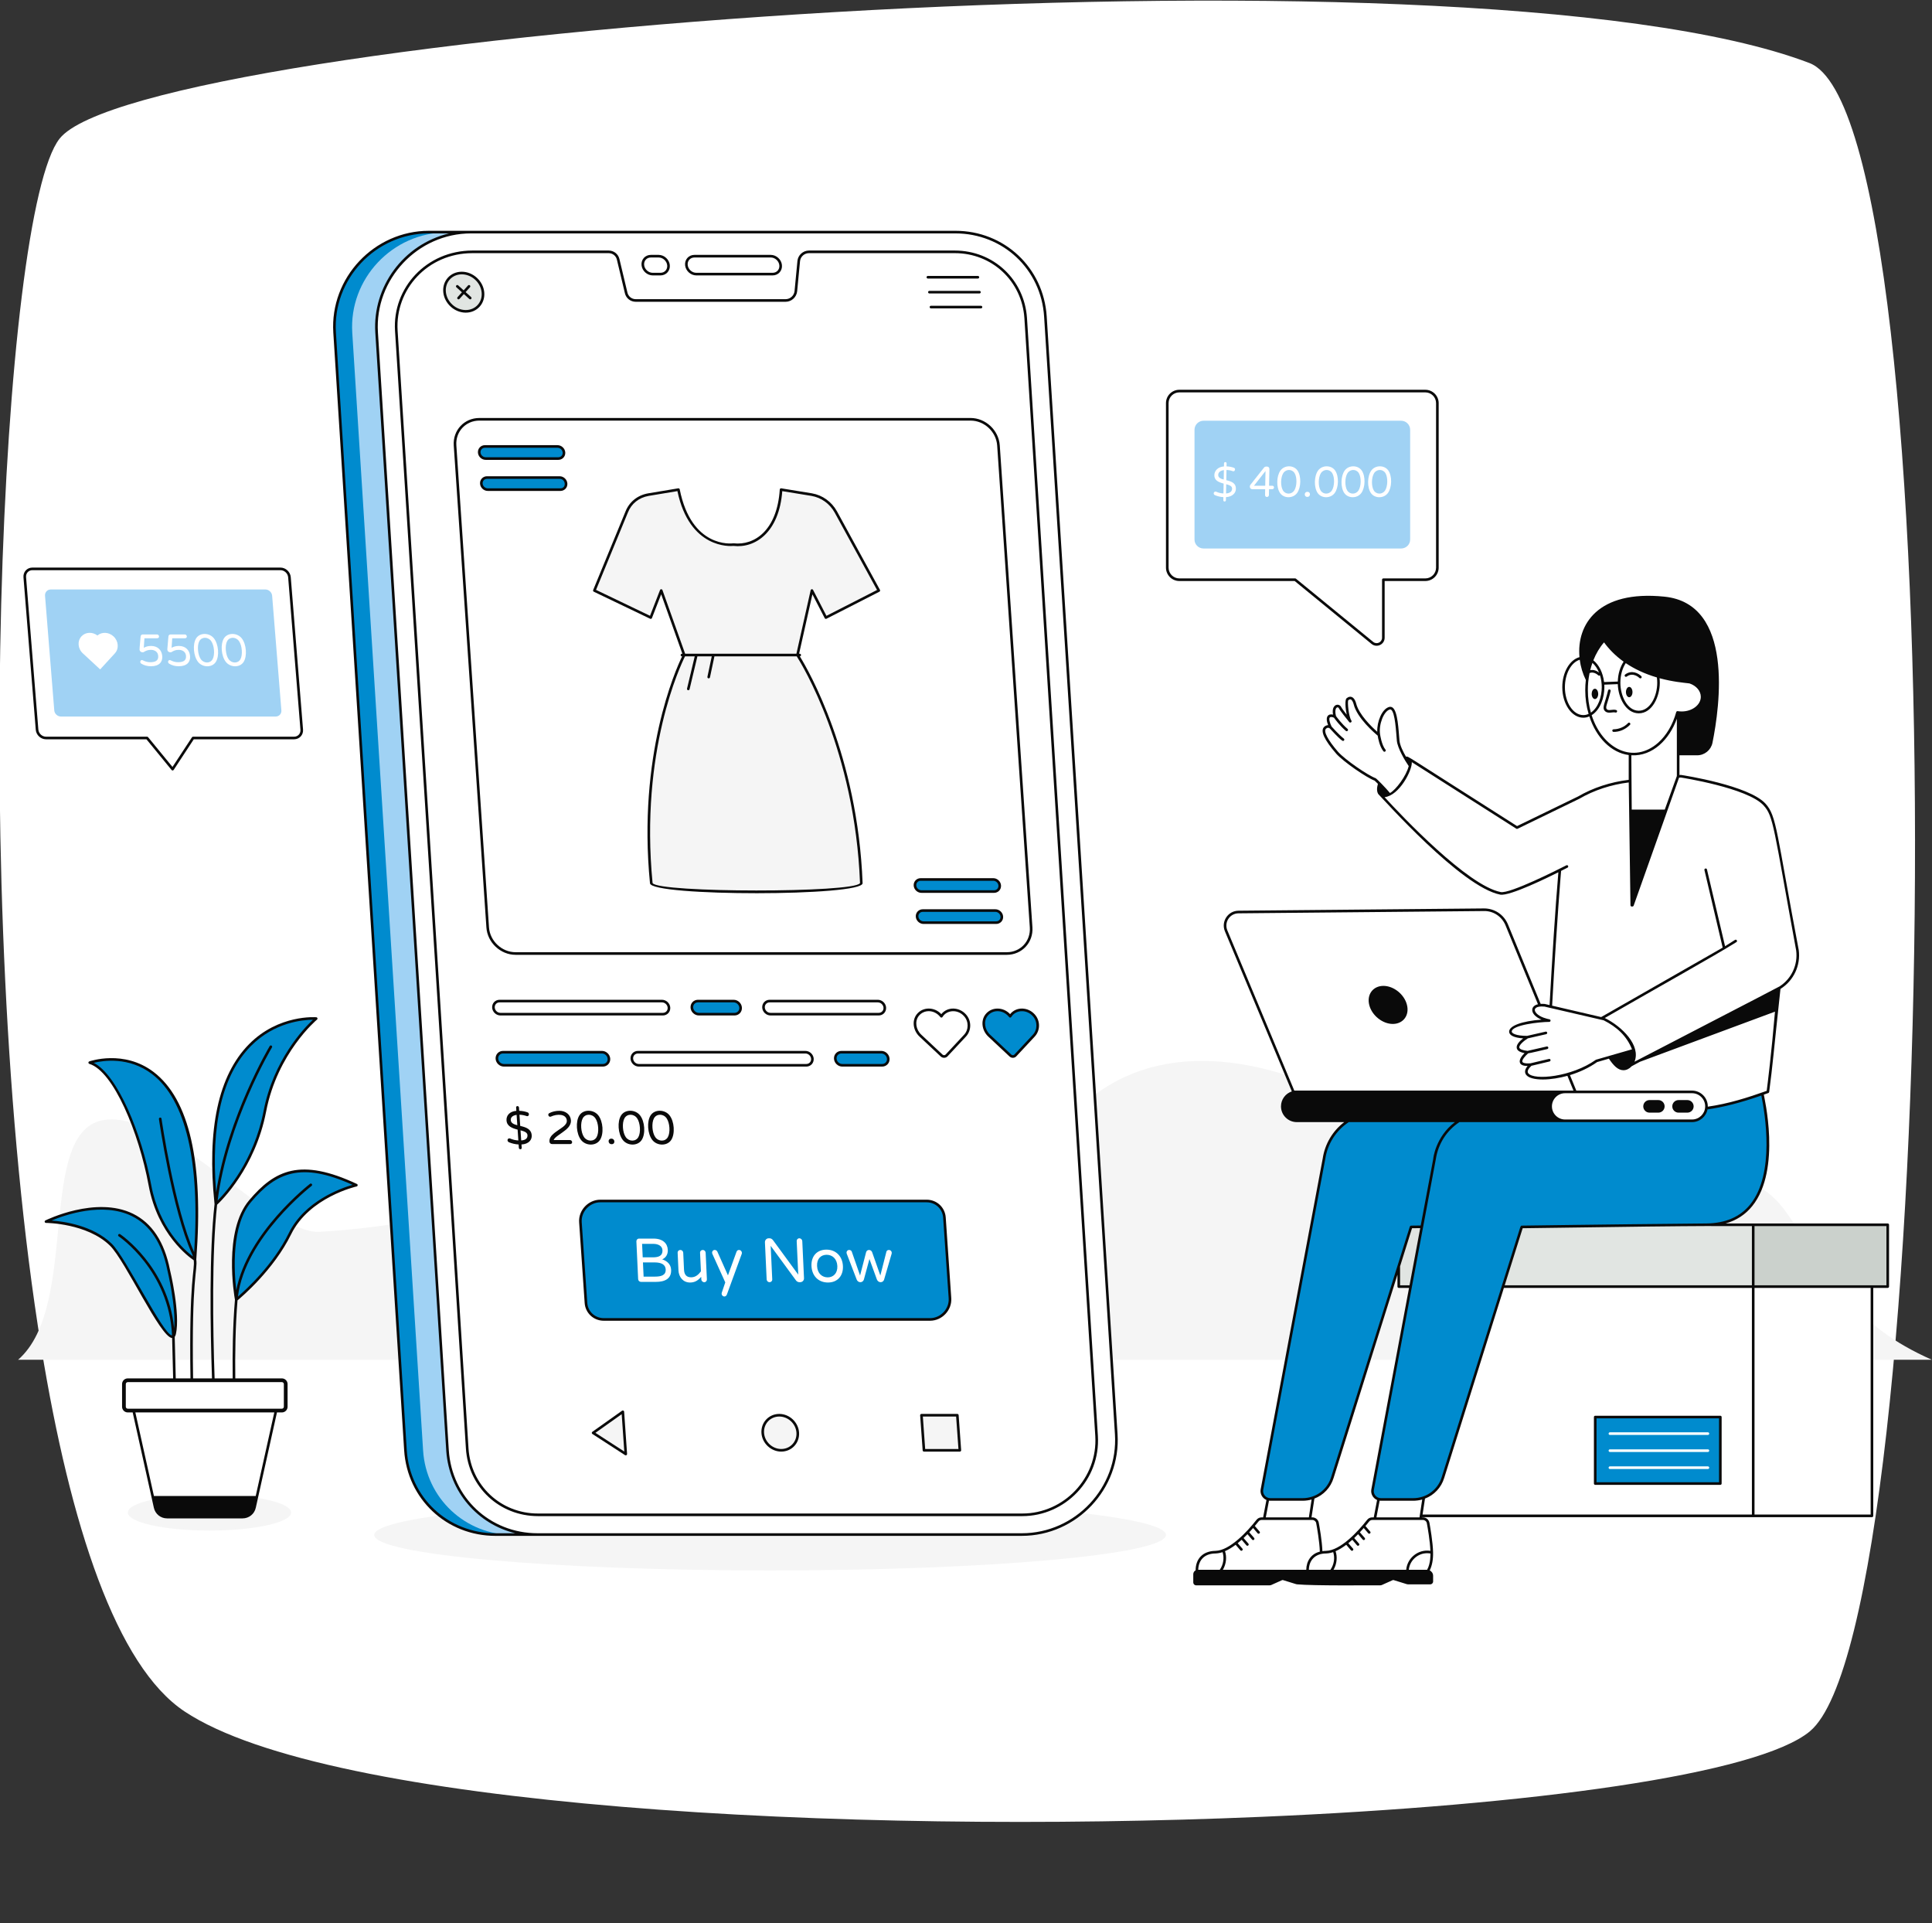 <svg width="427" height="425" viewBox="0 0 427 425" fill="none" xmlns="http://www.w3.org/2000/svg">
<rect x="0" y="0" width="427" height="425" fill="#333333" stroke="none"/>
<g clip-path="url(#clip0_3443_12965)">
<path d="M400.041 382.57C388.531 392.16 338.441 398.94 278.761 401.49C187.021 405.42 72.601 399.37 40.791 378.2C25.731 368.19 15.551 337.25 9.101 297.66C-6.929 199.16 0.221 47.13 13.161 30.65C31.311 7.56 323.301 -15.31 399.911 13.93C432.741 26.46 429.231 358.23 400.031 382.57H400.041Z" fill="white"/>
<path d="M373.314 247.44L375.204 241.883L377.358 247.44C377.358 247.44 381.657 248.14 381.712 248.531C381.757 248.913 377.595 250.095 377.595 250.095C377.595 250.095 375.85 255.488 375.204 254.27C374.568 253.051 373.95 250.35 373.95 250.35C373.95 250.35 368.533 249.268 368.533 248.731C368.533 248.158 373.314 247.449 373.314 247.449V247.44Z" fill="white"/>
<path d="M304.094 233.142L305.566 228.822L307.238 233.142C307.238 233.142 310.574 233.688 310.619 233.988C310.656 234.279 307.429 235.198 307.429 235.198C307.429 235.198 306.075 239.381 305.575 238.435C305.075 237.49 304.594 235.389 304.594 235.389C304.594 235.389 300.395 234.543 300.395 234.134C300.395 233.688 304.103 233.142 304.103 233.142H304.094Z" fill="white"/>
<path d="M64.335 334.236C64.335 336.441 56.256 338.226 46.293 338.226C36.331 338.226 28.26 336.441 28.26 334.236C28.26 332.038 36.331 330.254 46.293 330.254C56.256 330.254 64.335 332.038 64.335 334.236Z" fill="#F5F5F5"/>
<path d="M4 300.483H426.96C409.777 292.825 405.944 283.809 394.916 268.07C377.246 242.831 349.737 293.679 315.883 256.067C305.987 245.069 261.551 218.578 235.827 247.589C227.447 257.045 210.688 251.892 192.622 256.63C181.297 259.6 169.439 259.269 158.136 256.208C128.614 248.212 122.66 269.094 70.653 272.21C59.962 272.85 37.626 245.745 23.331 247.449C7.697 249.313 17.909 288.39 4 300.483Z" fill="#F5F5F5"/>
<path d="M170.2 347.043C218.519 347.043 257.689 343.531 257.689 339.199C257.689 334.867 218.519 331.355 170.2 331.355C121.881 331.355 82.711 334.867 82.711 339.199C82.711 343.531 121.881 347.043 170.2 347.043Z" fill="#F5F5F5"/>
<path d="M73.947 73.551L89.612 320.538C90.281 331.1 98.928 339.198 109.521 339.198H118.804C108.211 339.198 99.564 331.1 98.895 320.538L83.241 73.551C82.479 61.628 92.126 51.367 104.101 51.367H94.808C82.832 51.367 73.196 61.628 73.947 73.551Z" fill="#008BCE"/>
<path d="M77.857 73.551L93.511 320.538C94.18 331.1 102.827 339.198 113.42 339.198H118.805C108.212 339.198 99.564 331.1 98.895 320.538L83.242 73.551C82.48 61.628 92.126 51.367 104.102 51.367H98.717C86.742 51.367 77.095 61.628 77.857 73.551Z" fill="#A0D2F4"/>
<path d="M225.838 339.192H118.81C108.212 339.192 99.574 331.098 98.901 320.547L83.233 73.561C82.477 61.627 92.13 51.371 104.1 51.371H211.139C221.726 51.371 230.375 59.477 231.049 70.028L246.705 317.014C247.461 328.948 237.819 339.192 225.838 339.192Z" fill="white"/>
<path d="M237.905 329.617C234.739 332.992 230.509 334.83 225.951 334.83H118.909C110.521 334.83 103.798 328.534 103.262 320.165C95.617 199.616 96.042 206.323 87.596 73.176C87.002 63.835 94.426 55.736 104.417 55.736H134.53C135.531 55.736 136.395 56.41 136.622 57.383L138.396 64.825C138.633 65.807 139.497 66.481 140.498 66.481H173.64C174.795 66.481 175.778 65.589 175.896 64.434L176.533 57.774C176.642 56.628 177.634 55.736 178.789 55.736H211.04C219.428 55.736 226.151 62.05 226.697 70.41C226.997 75.144 241.591 305.223 242.363 317.39C242.645 321.93 241.071 326.269 237.905 329.617Z" fill="white"/>
<path d="M106.736 64.652C106.979 66.987 105.28 68.884 102.94 68.884C100.601 68.884 98.507 66.987 98.263 64.652C98.02 62.313 99.719 60.416 102.059 60.416C104.398 60.416 106.493 62.313 106.736 64.652Z" fill="#E1E5E2"/>
<path d="M172.53 58.674C172.643 59.768 171.849 60.654 170.755 60.654H153.889C152.795 60.654 151.816 59.768 151.702 58.674C151.588 57.58 152.383 56.693 153.477 56.693H170.343C171.437 56.693 172.416 57.58 172.53 58.674Z" fill="white"/>
<path d="M147.748 58.674C147.862 59.768 147.067 60.654 145.974 60.654H144.264C143.17 60.654 142.191 59.768 142.077 58.674C141.963 57.58 142.758 56.693 143.852 56.693H145.561C146.655 56.693 147.634 57.58 147.748 58.674Z" fill="white"/>
<path d="M204.21 320.573L203.654 312.822H211.588L212.144 320.573H204.21Z" fill="#F5F5F5"/>
<path d="M131.084 316.724L137.656 312.061L138.307 321.404L131.084 316.724Z" fill="#F5F5F5"/>
<path d="M172.661 320.573C170.562 320.573 168.731 318.866 168.581 316.767C168.424 314.583 170.079 312.822 172.234 312.822C174.334 312.822 176.165 314.534 176.315 316.639C176.47 318.805 174.824 320.573 172.661 320.573Z" fill="#F5F5F5"/>
<path d="M208.736 269.143L209.959 286.962C210.13 289.455 208.063 291.656 205.552 291.656H133.448C131.341 291.656 129.652 290.086 129.508 287.995L128.285 270.176C128.114 267.683 130.181 265.482 132.693 265.482H204.796C206.903 265.483 208.593 267.052 208.736 269.143Z" fill="#008BCE"/>
<path d="M141.038 282.66L140.651 274.339C140.635 273.998 140.878 273.709 141.232 273.709H144.436C146.548 273.709 147.528 274.818 147.593 276.19C147.64 277.211 147.157 277.938 146.36 278.3C147.468 278.65 148.273 279.424 148.327 280.59C148.42 282.585 146.944 283.276 144.963 283.276H141.678C141.332 283.276 141.055 283.009 141.038 282.66ZM144.303 277.849C145.55 277.849 146.474 277.523 146.416 276.286C146.369 275.285 145.398 274.874 144.396 274.874H141.911L142.05 277.849H144.303ZM144.787 282.111C146.077 282.111 147.189 281.825 147.129 280.535C147.081 279.493 146.256 278.972 144.654 278.972H142.102L142.248 282.111H144.787Z" fill="white"/>
<path d="M149.949 280.729L149.768 276.836C149.752 276.478 150.027 276.219 150.364 276.219C150.711 276.219 150.988 276.488 151.004 276.836L151.179 280.591C151.231 281.707 151.754 282.264 152.75 282.264C153.695 282.264 154.357 281.701 154.915 280.948L154.724 276.835C154.707 276.475 154.985 276.219 155.319 276.219C155.666 276.219 155.943 276.488 155.959 276.835L156.233 282.716C156.249 283.061 156.001 283.347 155.651 283.347C155.308 283.347 155.014 283.069 154.998 282.716L154.971 282.154C154.128 283.147 153.347 283.415 152.505 283.415C150.958 283.415 150.018 282.19 149.949 280.729Z" fill="white"/>
<path d="M159.678 286.321C159.497 286.14 159.448 285.898 159.519 285.677L160.295 283.388L157.451 277.11C157.33 276.84 157.377 276.583 157.54 276.404C157.839 276.075 158.373 276.21 158.553 276.603L160.888 281.839L162.777 276.631C162.881 276.357 163.065 276.219 163.328 276.219C163.77 276.219 164.07 276.671 163.938 277.083L160.65 286.075C160.442 286.595 159.945 286.59 159.678 286.321Z" fill="white"/>
<path d="M169.442 282.728L169.062 274.545C169.038 274.056 169.403 273.641 169.901 273.641H170.078C170.368 273.641 170.623 273.777 170.844 274.052L176.425 281.673L176.081 274.271C176.065 273.925 176.312 273.641 176.662 273.641C177.008 273.641 177.299 273.921 177.316 274.271L177.697 282.454C177.72 282.96 177.325 283.345 176.842 283.345H176.679C176.382 283.345 176.11 283.187 175.943 282.975L170.332 275.313L170.677 282.728C170.694 283.086 170.419 283.345 170.082 283.345C169.735 283.345 169.458 283.076 169.442 282.728Z" fill="white"/>
<path d="M179.349 279.781C179.251 277.674 180.477 276.148 182.656 276.148C184.785 276.148 186.201 277.654 186.3 279.781C186.399 281.908 185.126 283.413 182.994 283.413C180.841 283.413 179.448 281.916 179.349 279.781ZM185.064 279.767C184.989 278.173 183.951 277.286 182.708 277.286C181.441 277.286 180.508 278.152 180.584 279.767C180.66 281.415 181.701 282.276 182.941 282.276C184.129 282.276 185.14 281.416 185.064 279.767Z" fill="white"/>
<path d="M189.343 282.771L187.15 277.069C187.06 276.831 187.08 276.583 187.255 276.397C187.559 276.076 188.114 276.217 188.255 276.589L190.089 281.867L191.423 276.713C191.499 276.425 191.752 276.219 192.066 276.219C192.378 276.219 192.65 276.423 192.754 276.713L194.568 281.867L195.911 276.589C195.975 276.362 196.207 276.219 196.451 276.219C196.85 276.219 197.195 276.593 197.06 277.069L195.398 282.771C195.308 283.09 195.011 283.347 194.637 283.347C194.263 283.347 193.946 283.093 193.809 282.757L192.159 278.221L190.931 282.757C190.824 283.093 190.532 283.347 190.157 283.347C189.782 283.347 189.463 283.089 189.343 282.771Z" fill="white"/>
<path d="M220.677 98.513L227.892 205.02C228.108 208.211 225.699 210.794 222.508 210.794H113.952C110.762 210.794 108.003 208.211 107.787 205.02L100.572 98.513C100.356 95.322 102.764 92.738 105.955 92.738H214.511C217.702 92.738 220.461 95.322 220.677 98.513Z" fill="white"/>
<path d="M176.252 144.839C176.252 144.839 189.17 164.194 190.36 195.251C190.534 197.805 144.118 197.805 143.944 195.251C140.921 164.194 151.224 144.839 151.224 144.839L146.142 130.583L143.823 136.56L131.365 130.583L138.515 113.218C139.331 111.159 141.104 109.769 143.319 109.387L149.947 108.283C152.632 121.731 162.109 120.437 162.109 120.437C162.109 120.437 171.761 121.731 172.63 108.283L179.397 109.387C181.621 109.769 183.584 111.159 184.731 113.218L194.235 130.583L182.533 136.56L179.449 130.583L176.252 144.839Z" fill="#F5F5F5"/>
<path d="M147.85 222.749C147.877 223.15 147.739 223.512 147.496 223.773C147.253 224.033 146.902 224.196 146.501 224.196H110.605C109.805 224.196 109.114 223.549 109.06 222.749C109.006 221.956 109.603 221.305 110.409 221.305H146.305C147.105 221.305 147.796 221.952 147.85 222.749Z" fill="white"/>
<path d="M163.686 222.749C163.74 223.547 163.141 224.196 162.337 224.196H154.457C153.657 224.196 152.966 223.549 152.912 222.749C152.858 221.956 153.455 221.305 154.261 221.305H162.141C162.941 221.305 163.632 221.952 163.686 222.749Z" fill="#008BCE"/>
<path d="M195.554 222.749C195.608 223.547 195.01 224.196 194.205 224.196H170.295C169.494 224.196 168.804 223.549 168.749 222.749C168.696 221.956 169.293 221.305 170.099 221.305H194.009C194.809 221.305 195.5 221.952 195.554 222.749Z" fill="white"/>
<path d="M134.58 234.044C134.634 234.842 134.035 235.491 133.231 235.491H111.369C110.569 235.491 109.878 234.844 109.824 234.044C109.77 233.251 110.367 232.6 111.173 232.6H133.035C133.835 232.6 134.526 233.247 134.58 234.044Z" fill="#008BCE"/>
<path d="M179.552 234.044C179.606 234.842 179.007 235.491 178.202 235.491H141.189C140.389 235.491 139.698 234.844 139.644 234.044C139.59 233.251 140.187 232.6 140.993 232.6H178.007C178.807 232.6 179.498 233.247 179.552 234.044Z" fill="white"/>
<path d="M196.32 234.044C196.374 234.842 195.775 235.491 194.971 235.491H186.16C185.36 235.491 184.669 234.844 184.615 234.044C184.561 233.251 185.158 232.6 185.964 232.6H194.775C195.575 232.6 196.266 233.247 196.32 234.044Z" fill="#008BCE"/>
<path d="M213.278 228.95L209.2 233.323C208.911 233.625 208.424 233.625 208.102 233.323L203.432 228.95C202.137 227.736 201.808 225.762 202.808 224.443C203.963 222.929 206.206 222.849 207.653 224.204C207.804 224.345 207.939 224.505 208.065 224.664C208.16 224.505 208.282 224.345 208.414 224.204C209.677 222.849 211.931 222.929 213.282 224.443C214.469 225.762 214.408 227.736 213.278 228.95Z" fill="white"/>
<path d="M228.481 228.95L224.403 233.323C224.114 233.625 223.627 233.625 223.305 233.323L218.635 228.95C217.34 227.736 217.011 225.762 218.011 224.443C219.166 222.929 221.409 222.849 222.856 224.204C223.007 224.345 223.142 224.505 223.268 224.664C223.363 224.505 223.485 224.345 223.617 224.204C224.88 222.849 227.134 222.929 228.485 224.443C229.673 225.762 229.612 227.736 228.481 228.95Z" fill="#008BCE"/>
<path d="M124.643 100.08C124.694 100.837 124.113 101.414 123.399 101.414H107.34C106.604 101.414 105.965 100.821 105.915 100.08C105.866 99.352 106.43 98.746 107.159 98.746H123.218C123.954 98.746 124.593 99.34 124.643 100.08Z" fill="#008BCE"/>
<path d="M125.109 106.947C125.161 107.704 124.579 108.281 123.866 108.281H107.806C107.071 108.281 106.432 107.688 106.382 106.947C106.333 106.219 106.897 105.613 107.626 105.613H123.685C124.42 105.613 125.059 106.207 125.109 106.947Z" fill="#008BCE"/>
<path d="M220.953 195.768C221.004 196.524 220.423 197.102 219.71 197.102H203.65C202.915 197.102 202.276 196.508 202.226 195.768C202.176 195.039 202.741 194.434 203.469 194.434H219.529C220.264 194.434 220.903 195.027 220.953 195.768Z" fill="#008BCE"/>
<path d="M221.416 202.637C221.467 203.393 220.886 203.971 220.172 203.971H204.113C203.378 203.971 202.739 203.377 202.689 202.637C202.639 201.908 203.203 201.303 203.932 201.303H219.992C220.727 201.303 221.366 201.896 221.416 202.637Z" fill="#008BCE"/>
<path d="M387.484 270.738H309.146V284.399H387.484V270.738Z" fill="#E1E5E2"/>
<path d="M387.484 284.398H313.184V335.062H387.484V284.398Z" fill="white"/>
<path d="M417.219 270.738H387.484V284.399H417.219V270.738Z" fill="#CBD1CC"/>
<path d="M413.729 284.398H387.484V335.062H413.729V284.398Z" fill="white"/>
<path d="M290.043 335.682C290.603 335.682 291.082 336.075 291.185 336.625C291.506 338.351 291.959 341.206 291.993 343.149C292.023 344.61 291.811 346.088 291.134 347.272H264.542C264.542 347.272 264.219 343.149 268.63 343.084C269.201 343.073 269.79 342.937 270.385 342.707C273.47 341.507 276.65 337.754 277.926 336.125C278.147 335.843 278.48 335.682 278.839 335.682L290.043 335.682Z" fill="white"/>
<path d="M270.691 344.394C270.691 345.477 270.332 346.472 269.737 347.273H264.542C264.542 347.273 264.219 343.151 268.63 343.086C269.201 343.074 269.79 342.939 270.385 342.709C270.585 343.233 270.691 343.799 270.691 344.394Z" fill="white"/>
<path d="M279.412 335.678H289.529L290.238 331.021C288.426 331.704 287.489 331.326 280.736 331.435C280.559 331.435 280.393 331.412 280.239 331.364L279.412 335.678Z" fill="white"/>
<path d="M280.739 331.436H287.928C290.937 331.436 293.594 329.469 294.473 326.589L311.87 271.218C311.87 271.218 332.769 270.914 352.685 270.738C372.038 270.551 365.166 242.182 364.768 240.625C364.768 240.578 364.756 240.555 364.756 240.555C364.65 240.564 303.769 245.814 303.663 245.823C298.02 246.303 293.442 250.6 292.611 256.197L279.498 325.301L278.901 329.305C278.737 330.429 279.603 331.436 280.739 331.436Z" fill="#008BCE"/>
<path d="M280.739 331.436H287.928C290.937 331.436 293.594 329.469 294.473 326.589L311.87 271.218C311.87 271.218 332.769 270.914 352.685 270.738C372.038 270.551 365.166 242.182 364.768 240.625C361.923 243.243 362.607 246.48 361.372 249.465C360.19 252.275 357.251 254.265 354.195 254.276C351.678 254.3 348.798 253.199 346.854 254.815C346.128 255.424 345.707 256.302 345.133 257.039C342.768 260.072 338.272 260.341 334.502 259.592C332.383 259.17 330.088 258.526 328.156 259.51C327.407 259.885 326.798 260.47 326.096 260.927C322.185 263.491 316.624 261.442 312.503 263.655C308.44 265.833 307.386 271.125 304.436 274.672C303.136 276.229 301.462 277.47 300.361 279.168C297.856 283.055 298.921 288.499 296.334 292.339C295.585 293.452 294.554 294.365 293.887 295.536C292.037 298.767 288.22 317.702 285.235 319.915C284.805 322.52 281.99 324.588 279.498 325.301L278.901 329.305C278.737 330.429 279.603 331.436 280.739 331.436Z" fill="#008BCE"/>
<path d="M305.189 331.436H312.377C315.386 331.436 318.044 329.469 318.922 326.589L336.32 271.218C336.32 271.218 357.219 270.914 377.135 270.738C394.334 270.574 390.833 248.188 389.557 242.077C389.346 241.117 389.206 240.555 389.206 240.555L358.484 243.259L328.125 245.823C322.481 246.303 317.903 250.6 317.06 256.197L303.596 327.76L303.362 329.305C303.187 330.429 304.065 331.436 305.189 331.436Z" fill="#008BCE"/>
<path d="M305.189 331.436H312.377C315.386 331.436 318.044 329.468 318.922 326.588L336.32 271.217C336.32 271.217 357.219 270.913 377.135 270.738C394.334 270.573 390.833 248.188 389.557 242.076C389.475 242.123 389.393 242.181 389.311 242.24C387.531 243.587 386.138 245.436 385.342 247.509C384.042 250.904 384.054 255.236 381.033 257.285C376.385 260.434 369.501 254.814 364.666 257.66C363.073 258.596 362.066 260.294 360.603 261.406C358.132 263.279 354.76 263.268 351.658 263.174C348.415 263.08 345.172 262.987 341.928 262.893C338.627 262.799 334.95 262.835 332.527 265.082C330.958 266.534 330.22 268.665 329.541 270.702C325.272 283.51 324.968 285.514 322.809 287.223C321.744 288.065 320.374 288.487 319.308 289.342C317.014 291.192 311.816 308.663 312.003 311.614C312.19 314.552 312.694 317.667 311.453 320.336C309.931 323.626 306.231 325.289 303.596 327.759L303.362 329.305C303.187 330.428 304.065 331.436 305.189 331.436Z" fill="#008BCE"/>
<path d="M390.731 241.355C363.736 251.242 364.507 239.125 341.672 242.634C343.034 216.559 344.403 190.449 346.335 178.16C346.769 177.6 347.661 177.097 348.598 176.526C352.324 174.297 356.553 173.006 360.884 172.606L371.525 171.611C371.525 171.611 386.324 173.871 389.983 177.863C397.984 186.594 390.731 241.355 390.731 241.355Z" fill="white"/>
<path d="M360.26 155.879V172.661L360.644 200.127L370.901 171.616V155.879H360.26Z" fill="white"/>
<path d="M392.45 183.824L397.264 210.075C397.709 213.421 396.132 216.711 393.24 218.452C385.381 223.181 369.48 230.487 360.413 235.496C361.384 234.426 361.772 232.412 360.504 230.483C358.652 227.666 355.632 225.385 353.752 225.385C353.646 225.385 353.541 225.392 353.449 225.413L381.072 209.634L376.988 192.29" fill="white"/>
<path d="M314.492 335.682C315.052 335.682 315.532 336.075 315.634 336.625C315.955 338.351 316.409 341.206 316.443 343.149C316.472 344.61 316.26 346.088 315.583 347.272H288.992C288.992 347.272 288.668 343.149 293.079 343.084C296.399 343.016 300.338 338.726 302.375 336.125C302.596 335.843 302.929 335.682 303.288 335.682H314.492Z" fill="white"/>
<path d="M316.444 343.151C316.473 344.612 316.261 346.09 315.584 347.274H311.061C311.12 344.918 313.051 343.027 315.419 343.027C315.772 343.027 316.114 343.069 316.444 343.151Z" fill="white"/>
<path d="M294.186 347.273H288.992C288.992 347.273 288.668 343.151 293.079 343.086C293.65 343.074 294.239 342.939 294.834 342.709C295.383 344.146 295.212 345.892 294.186 347.273Z" fill="white"/>
<path d="M303.863 335.678H313.98L314.689 331.021C313.968 331.293 313.176 331.435 312.373 331.435C304.747 331.411 305.098 331.49 304.691 331.364L303.863 335.678Z" fill="white"/>
<path d="M270.991 205.775L285.867 241.373H348.194L333.002 204.436C332.155 202.409 330.164 201.098 327.968 201.121L273.726 201.621C271.599 201.644 270.17 203.812 270.991 205.775Z" fill="white"/>
<path d="M341.416 222.234C337.787 221.862 338.151 224.796 342.405 225.615C332.729 225.872 331.443 229.283 337.54 229.284C337.54 229.284 332.903 232.095 337.594 232.603C337.594 232.603 333.931 235.68 338.329 235.341C333.887 239.354 345.712 239.612 352.864 234.521L361.082 232.16C360.042 229.302 357.972 226.997 354.578 225.296L341.416 222.234Z" fill="white"/>
<path d="M350.652 152.592C350.652 160.394 355.296 166.716 361.024 166.716C365.481 166.716 369.28 162.888 370.748 157.516C373.329 157.972 376.19 156.431 376.19 154.061C376.19 152.61 375.078 151.363 373.481 150.821C362.23 149.848 356.922 145 354.544 141.568C352.173 144.155 350.652 148.135 350.652 152.592Z" fill="white"/>
<path d="M355.686 152.725C355.463 153.671 355.197 154.608 354.886 155.53C354.722 156.017 354.566 156.617 354.913 156.997C355.17 157.279 355.602 157.308 355.982 157.268C356.362 157.228 356.754 157.14 357.117 157.259" fill="white"/>
<path d="M360.04 160.062C359.17 160.99 357.906 161.535 356.635 161.53L360.04 160.062Z" fill="white"/>
<path d="M362.546 149.706C362.546 149.706 361.01 148.141 359.357 149.368L362.546 149.706Z" fill="white"/>
<path d="M353.415 149.099C353.415 149.099 352.12 147.779 350.727 148.814L353.415 149.099Z" fill="white"/>
<path d="M348.905 176.348L335.275 182.963L311.482 167.814L304.889 175.444C304.889 175.444 323.026 195.832 331.629 197.5C333.981 197.955 346.314 191.558 346.314 191.558" fill="white"/>
<path d="M295.52 166.419C296.022 166.982 296.569 167.499 297.17 167.963C298.736 169.156 302.165 171.688 303.975 172.342C304.894 173.217 306.141 174.475 307.13 175.688C307.161 175.68 307.184 175.672 307.206 175.657C308.065 175.216 308.643 174.456 308.643 174.456C310.446 172.573 311.496 170.267 311.654 169.316C310.748 167.971 309.177 165.391 309.016 163.766C308.78 161.409 308.643 156.2 307.115 156.588C305.594 156.984 304.355 160.147 304.743 162.473C304.743 162.473 300.247 158.852 299.449 155.605C299.449 155.605 298.989 153.616 297.791 154.622C297.424 154.93 297.786 158.52 298.432 159.47C298.044 158.983 296.448 157.037 296.159 156.444C295.802 155.752 294.349 155.995 295.018 158.451L295.011 158.443C294.904 158.398 294.129 158.002 293.695 158.443C293.163 158.998 293.992 160.664 294.068 160.808C293.992 160.755 293.46 160.337 292.851 160.922C291.84 161.918 294.189 164.891 295.52 166.419Z" fill="white"/>
<path d="M304.746 162.473C304.746 162.473 305.066 164.811 305.982 165.919L304.746 162.473Z" fill="white"/>
<path d="M295.014 158.445C295.014 158.445 296.211 160.162 297.644 161.378L295.014 158.445Z" fill="white"/>
<path d="M294.076 160.818C294.076 160.818 295.693 162.654 296.827 163.533L294.076 160.818Z" fill="white"/>
<path d="M342.713 244.566C342.713 246.331 344.143 247.762 345.908 247.762H373.969C375.733 247.762 377.164 246.331 377.164 244.566C377.164 242.802 375.733 241.371 373.969 241.371H345.908C344.143 241.371 342.713 242.802 342.713 244.566Z" fill="white"/>
<path d="M380.219 313.225H352.568V327.917H380.219V313.225Z" fill="#008BCE"/>
<path d="M377.473 324.625H355.814C355.654 324.625 355.525 324.496 355.525 324.336C355.525 324.176 355.654 324.047 355.814 324.047H377.473C377.633 324.047 377.762 324.176 377.762 324.336C377.762 324.496 377.633 324.625 377.473 324.625Z" fill="white"/>
<path d="M377.473 320.86H355.814C355.654 320.86 355.525 320.73 355.525 320.57C355.525 320.411 355.654 320.281 355.814 320.281H377.473C377.633 320.281 377.762 320.411 377.762 320.57C377.762 320.73 377.633 320.86 377.473 320.86Z" fill="white"/>
<path d="M377.473 317.096H355.814C355.654 317.096 355.525 316.967 355.525 316.807C355.525 316.647 355.654 316.518 355.814 316.518H377.473C377.633 316.518 377.762 316.647 377.762 316.807C377.762 316.967 377.633 317.096 377.473 317.096Z" fill="white"/>
<path d="M78.767 261.983C78.767 261.983 68.214 264.291 64.091 272.701C59.969 281.111 52.219 287.295 52.219 287.295C52.219 287.295 49.498 272.371 55.27 265.528C61.041 258.685 66.812 256.376 78.767 261.983Z" fill="#008BCE"/>
<path d="M69.885 225.165C69.885 225.165 43.168 222.73 47.706 266.167C47.706 266.167 55.991 258.879 58.536 245.654C61.081 232.428 69.885 225.165 69.885 225.165Z" fill="#008BCE"/>
<path d="M19.832 234.901C19.832 234.901 47.172 225.041 43.092 278.407C43.092 278.407 35.283 273.652 33.129 261.959C30.976 250.266 25.305 236.564 19.832 234.901Z" fill="#008BCE"/>
<path d="M10.162 270.035C10.162 270.035 32.896 258.635 37.271 280.706C37.271 280.706 39.591 290.251 38.596 294.824C37.602 299.398 28.179 278.737 24.503 275.137C19.302 270.043 10.162 270.035 10.162 270.035Z" fill="#008BCE"/>
<path d="M29.502 311.672L34.289 333.215C34.563 334.45 35.659 335.329 36.924 335.329H53.614C54.879 335.329 55.974 334.45 56.249 333.215L61.036 311.672H29.502Z" fill="white"/>
<path d="M63.146 305.943V310.95C63.146 311.416 62.767 311.795 62.301 311.795H28.236C27.769 311.795 27.391 311.416 27.391 310.95V305.943C27.391 305.476 27.769 305.098 28.236 305.098H62.301C62.767 305.098 63.146 305.476 63.146 305.943Z" fill="white"/>
<path d="M257.984 89.164V125.526C257.984 126.996 259.176 128.188 260.647 128.188H286.245L303.316 142.158C304.285 142.951 305.74 142.262 305.74 141.01V128.188H315.016C316.486 128.188 317.678 126.996 317.678 125.526V89.164C317.678 87.694 316.486 86.502 315.016 86.502H260.647C259.176 86.502 257.984 87.694 257.984 89.164Z" fill="white"/>
<path d="M264.004 94.971V119.232C264.004 120.33 264.903 121.208 266.001 121.208H309.667C310.765 121.208 311.664 120.329 311.664 119.232V94.971C311.664 93.873 310.765 92.975 309.667 92.975H266.001C264.903 92.975 264.004 93.873 264.004 94.971Z" fill="#A0D2F4"/>
<path d="M270.957 109.861L270.944 110.535C270.941 110.698 270.828 110.82 270.65 110.82C270.489 110.82 270.37 110.716 270.373 110.535L270.386 109.861C269.713 109.817 269.085 109.669 268.503 109.415C268.358 109.354 268.245 109.195 268.248 109.026C268.254 108.732 268.54 108.54 268.816 108.666C269.318 108.894 269.846 109.02 270.401 109.045L270.442 106.863C269.331 106.564 268.367 106.171 268.388 105.004C268.406 104.039 269.134 103.186 270.513 103.068L270.525 102.404C270.528 102.245 270.643 102.109 270.812 102.109C270.968 102.109 271.099 102.231 271.096 102.404L271.084 103.058C271.695 103.083 272.237 103.188 272.707 103.371C273.012 103.483 273.025 103.824 272.854 104.026C272.759 104.138 272.613 104.186 272.431 104.111C272.01 103.96 271.556 103.874 271.069 103.855L271.026 106.114C272.223 106.401 273.178 106.77 273.153 108.021C273.138 108.955 272.377 109.778 270.957 109.861ZM270.459 105.971L270.497 103.884C269.851 103.971 269.253 104.286 269.242 104.937C269.229 105.581 269.838 105.806 270.459 105.971ZM272.313 107.964C272.323 107.375 271.613 107.172 271.01 107.005L270.972 109.045C271.853 108.982 272.3 108.622 272.313 107.964Z" fill="white"/>
<path d="M279.597 109.396L279.621 108.106H276.765C276.47 108.106 276.226 107.875 276.233 107.565L276.234 107.48C276.237 107.347 276.277 107.233 276.353 107.138L279.364 103.333C279.466 103.194 279.647 103.105 279.836 103.105H280.024C280.357 103.105 280.562 103.347 280.556 103.656L280.487 107.337H281.2C281.41 107.337 281.581 107.509 281.576 107.726C281.572 107.95 281.39 108.106 281.185 108.106H280.473L280.45 109.396C280.445 109.645 280.243 109.823 280.012 109.823C279.773 109.823 279.593 109.638 279.597 109.396ZM277.145 107.337H279.635L279.696 104.083L277.145 107.337Z" fill="white"/>
<path d="M282.907 108.948C282.054 107.711 282.1 105.214 282.999 103.977C283.89 102.748 285.901 102.726 286.768 103.977C287.626 105.216 287.579 107.712 286.675 108.948C285.765 110.196 283.754 110.181 282.907 108.948ZM286.054 108.379C286.653 107.455 286.697 105.492 286.125 104.555C285.554 103.62 284.228 103.625 283.625 104.555C283.018 105.494 282.988 107.451 283.554 108.379C284.124 109.314 285.45 109.31 286.054 108.379Z" fill="white"/>
<path d="M288.375 109.272L288.377 109.215C288.382 108.922 288.621 108.684 288.911 108.684H289.004C289.295 108.684 289.524 108.925 289.519 109.215L289.517 109.272C289.513 109.563 289.273 109.803 288.983 109.803H288.89C288.6 109.803 288.37 109.565 288.375 109.272Z" fill="white"/>
<path d="M291.223 108.948C290.37 107.711 290.416 105.214 291.316 103.977C292.206 102.748 294.218 102.726 295.084 103.977C295.943 105.216 295.896 107.712 294.991 108.948C294.081 110.196 292.07 110.181 291.223 108.948ZM294.37 108.379C294.97 107.455 295.014 105.492 294.441 104.555C293.871 103.62 292.545 103.625 291.941 104.555C291.334 105.494 291.304 107.451 291.87 108.379C292.44 109.314 293.767 109.31 294.37 108.379Z" fill="white"/>
<path d="M297.104 108.948C296.251 107.711 296.297 105.214 297.197 103.977C298.087 102.748 300.098 102.726 300.965 103.977C301.824 105.216 301.776 107.712 300.872 108.948C299.962 110.196 297.951 110.181 297.104 108.948ZM300.251 108.379C300.85 107.455 300.895 105.492 300.322 104.555C299.752 103.62 298.425 103.625 297.822 104.555C297.215 105.494 297.185 107.451 297.751 108.379C298.321 109.314 299.648 109.31 300.251 108.379Z" fill="white"/>
<path d="M302.983 108.948C302.13 107.711 302.176 105.214 303.076 103.977C303.966 102.748 305.977 102.726 306.844 103.977C307.703 105.216 307.655 107.712 306.751 108.948C305.841 110.196 303.83 110.181 302.983 108.948ZM306.13 108.379C306.729 107.455 306.774 105.492 306.201 104.555C305.631 103.62 304.304 103.625 303.701 104.555C303.094 105.494 303.064 107.451 303.63 108.379C304.2 109.314 305.527 109.31 306.13 108.379Z" fill="white"/>
<path d="M63.976 127.643L66.691 161.329C66.773 162.342 66.013 163.168 65.001 163.168H42.673L38.149 170.055L32.506 163.168H10.171C9.15 163.168 8.274 162.342 8.192 161.329L5.477 127.643C5.395 126.623 6.138 125.797 7.159 125.797H61.989C63.001 125.797 63.894 126.623 63.976 127.643Z" fill="white"/>
<path d="M9.952 131.644L11.994 156.981C12.055 157.739 12.725 158.345 13.483 158.345H60.919C61.677 158.345 62.249 157.739 62.188 156.981L60.146 131.644C60.084 130.886 59.414 130.266 58.656 130.266H11.219C10.461 130.266 9.891 130.886 9.952 131.644Z" fill="#A0D2F4"/>
<path d="M25.387 144.381L22.136 147.924L18.307 144.381C17.186 143.344 17.051 141.662 18.004 140.625C18.892 139.652 20.42 139.588 21.532 140.432C22.508 139.594 24.04 139.659 25.085 140.625C26.205 141.662 26.341 143.344 25.387 144.381Z" fill="white"/>
<path d="M31.23 146.654C31.063 146.542 31.018 146.45 31.006 146.296C30.978 145.955 31.27 145.772 31.572 145.919C32.11 146.197 32.643 146.336 33.171 146.336C34.283 146.336 35.055 146.039 34.966 144.936C34.896 144.067 34.231 143.606 33.342 143.606C32.672 143.606 32.245 143.799 31.763 144.097C31.626 144.181 31.304 144.184 31.065 143.993C30.932 143.887 30.859 143.748 30.845 143.575C30.828 143.364 30.84 143.479 31.073 140.696C31.088 140.376 31.291 140.199 31.552 140.199H34.693C34.928 140.199 35.128 140.387 35.148 140.626C35.167 140.873 34.99 141.043 34.76 141.043H31.923L31.779 143.148C32.253 142.878 32.794 142.742 33.401 142.742C34.832 142.742 35.753 143.64 35.861 144.986C35.965 146.272 35.191 147.23 33.361 147.23C32.565 147.23 31.855 147.038 31.23 146.654Z" fill="white"/>
<path d="M37.375 146.654C37.09 146.464 37.108 146.154 37.234 145.994C37.348 145.848 37.553 145.839 37.718 145.919C38.255 146.197 38.788 146.336 39.316 146.336C40.428 146.336 41.2 146.039 41.111 144.936C41.041 144.067 40.376 143.606 39.487 143.606C38.817 143.606 38.39 143.799 37.908 144.097C37.771 144.181 37.449 144.184 37.21 143.993C37.001 143.826 36.968 143.603 36.991 143.337L37.218 140.696C37.233 140.376 37.436 140.199 37.697 140.199H40.837C41.073 140.199 41.273 140.387 41.292 140.626C41.312 140.873 41.135 141.043 40.905 141.043H38.068L37.924 143.148C38.398 142.878 38.939 142.742 39.545 142.742C41.014 142.742 41.901 143.679 42.006 144.986C42.11 146.272 41.336 147.23 39.505 147.23C38.71 147.23 38 147.038 37.375 146.654Z" fill="white"/>
<path d="M43.766 146.266C42.75 144.975 42.533 142.364 43.346 141.063C44.172 139.743 46.279 139.793 47.284 141.063C48.308 142.356 48.523 144.968 47.704 146.266C46.863 147.6 44.755 147.524 43.766 146.266ZM46.995 145.671C47.525 144.703 47.369 142.652 46.673 141.669C46.003 140.722 44.609 140.667 44.06 141.669C43.524 142.65 43.696 144.702 44.383 145.671C45.056 146.621 46.449 146.669 46.995 145.671Z" fill="white"/>
<path d="M49.912 146.266C48.893 144.971 48.682 142.358 49.492 141.063C50.319 139.743 52.425 139.793 53.431 141.063C54.457 142.359 54.666 144.973 53.85 146.266C53.009 147.6 50.901 147.524 49.912 146.266ZM53.142 145.671C53.671 144.703 53.516 142.652 52.819 141.669C52.149 140.722 50.755 140.667 50.206 141.669C49.67 142.65 49.842 144.702 50.529 145.671C51.204 146.625 52.598 146.666 53.142 145.671Z" fill="white"/>
<path d="M231.339 69.928C230.65 59.137 221.967 51 211.141 51C195.371 51 122.411 51 94.813 51C82.709 51 72.897 61.378 73.665 73.496L89.322 320.477C90.009 331.266 98.692 339.401 109.519 339.401C124.605 339.401 224.655 339.399 225.84 339.399C237.982 339.399 247.761 328.997 246.995 316.914L231.339 69.928ZM109.519 338.823C99.001 338.823 90.567 330.92 89.899 320.441L74.242 73.459C73.498 61.734 82.983 51.579 94.813 51.579H99.24C89.111 54.015 82.308 63.419 82.947 73.497C83.012 74.521 98.537 319.416 98.635 320.721C99.311 329.71 105.581 336.817 113.897 338.823L109.519 338.823ZM225.84 338.821H118.813C108.296 338.821 99.86 330.922 99.191 320.447C98.948 316.608 83.618 74.846 83.53 73.459C82.786 61.724 92.299 51.579 104.101 51.579C104.101 51.579 104.101 51.578 104.102 51.578C104.102 51.578 104.102 51.578 104.102 51.578H211.141C221.658 51.578 230.093 59.483 230.762 69.965L246.418 316.95C247.162 328.689 237.662 338.821 225.84 338.821Z" fill="#0A0A0A"/>
<path d="M226.983 70.31C226.427 61.79 219.572 55.365 211.038 55.365H178.787C177.484 55.365 176.366 56.375 176.243 57.665L175.607 64.322C175.504 65.324 174.639 66.109 173.638 66.109H140.496C139.627 66.109 138.879 65.52 138.676 64.676L136.902 57.235C136.645 56.134 135.668 55.365 134.528 55.365H104.415C94.256 55.365 86.702 63.606 87.305 73.113L102.972 320.102C103.517 328.616 110.368 335.037 118.907 335.037H225.949C235.393 335.037 243.251 326.98 242.649 317.29L226.983 70.31ZM225.949 334.459H118.907C110.677 334.459 104.074 328.271 103.548 320.065L87.882 73.076C87.302 63.934 94.558 55.944 104.415 55.944H134.528C135.398 55.944 136.143 56.529 136.339 57.368L138.113 64.811C138.379 65.916 139.359 66.688 140.496 66.688H173.638C174.932 66.688 176.049 65.674 176.183 64.379L176.819 57.72C176.914 56.724 177.779 55.944 178.787 55.944H211.038C219.264 55.944 225.87 62.136 226.406 70.347L242.072 317.326C242.645 326.558 235.172 334.459 225.949 334.459Z" fill="#0A0A0A"/>
<path d="M107.022 64.541C106.764 62.062 104.536 60.045 102.057 60.045C99.546 60.045 97.713 62.086 97.974 64.6C98.232 67.076 100.458 69.091 102.938 69.091C105.45 69.091 107.283 67.05 107.022 64.541ZM98.549 64.541C98.323 62.369 99.888 60.623 102.057 60.623C104.249 60.623 106.219 62.407 106.447 64.6C106.67 66.746 105.126 68.513 102.938 68.513C100.746 68.513 98.777 66.731 98.549 64.541Z" fill="#0A0A0A"/>
<path d="M104.141 66.057C104.248 65.939 104.24 65.756 104.121 65.649L102.905 64.547L103.873 63.467C103.979 63.348 103.969 63.165 103.85 63.059C103.732 62.953 103.549 62.962 103.442 63.081L102.476 64.159L101.262 63.06C100.977 62.802 100.591 63.232 100.874 63.489L102.09 64.59L101.122 65.67C101.016 65.789 101.026 65.972 101.145 66.079C101.264 66.185 101.446 66.175 101.553 66.056L102.519 64.978L103.733 66.078C103.851 66.185 104.034 66.176 104.141 66.057Z" fill="#0A0A0A"/>
<path d="M205.07 61.553H216.129C216.289 61.553 216.418 61.423 216.418 61.264C216.418 61.104 216.289 60.975 216.129 60.975H205.07C204.911 60.975 204.781 61.104 204.781 61.264C204.781 61.423 204.911 61.553 205.07 61.553Z" fill="#0A0A0A"/>
<path d="M205.123 64.561C205.123 64.72 205.252 64.85 205.412 64.85H216.471C216.631 64.85 216.76 64.72 216.76 64.561C216.76 64.401 216.631 64.272 216.471 64.272H205.412C205.252 64.272 205.123 64.401 205.123 64.561Z" fill="#0A0A0A"/>
<path d="M205.465 67.858C205.465 68.017 205.594 68.147 205.754 68.147H216.813C216.972 68.147 217.102 68.017 217.102 67.858C217.102 67.698 216.972 67.568 216.813 67.568H205.754C205.594 67.568 205.465 67.698 205.465 67.858Z" fill="#0A0A0A"/>
<path d="M153.891 60.862H170.757C172.012 60.862 172.952 59.839 172.819 58.562V58.562C172.69 57.327 171.58 56.322 170.345 56.322H153.479C152.216 56.322 151.285 57.353 151.417 58.622C151.546 59.857 152.656 60.862 153.891 60.862ZM153.479 56.901H170.345C171.293 56.901 172.145 57.673 172.244 58.622C172.34 59.543 171.683 60.284 170.757 60.284H153.891C152.943 60.284 152.091 59.512 151.992 58.562C151.895 57.636 152.559 56.901 153.479 56.901Z" fill="#0A0A0A"/>
<path d="M144.264 60.862H145.974C147.239 60.862 148.167 59.829 148.036 58.562C147.907 57.327 146.797 56.322 145.561 56.322H143.852C142.587 56.322 141.658 57.356 141.79 58.622C141.918 59.857 143.028 60.862 144.264 60.862ZM143.852 56.901H145.561C146.51 56.901 147.362 57.673 147.46 58.622C147.557 59.543 146.899 60.284 145.974 60.284H144.264C143.316 60.284 142.464 59.512 142.365 58.562C142.269 57.639 142.929 56.901 143.852 56.901Z" fill="#0A0A0A"/>
<path d="M211.586 312.451H203.652C203.485 312.451 203.352 312.593 203.364 312.761L203.919 320.512C203.93 320.663 204.056 320.78 204.208 320.78H212.142C212.309 320.78 212.442 320.638 212.43 320.471L211.874 312.72C211.863 312.569 211.738 312.451 211.586 312.451ZM204.477 320.202L203.963 313.03H211.317L211.831 320.202H204.477Z" fill="#0A0A0A"/>
<path d="M137.778 311.717C137.683 311.672 137.573 311.682 137.487 311.743L130.915 316.405C130.837 316.461 130.791 316.552 130.793 316.647C130.795 316.743 130.845 316.832 130.925 316.884L138.148 321.565C138.244 321.626 138.361 321.625 138.453 321.571C138.547 321.515 138.602 321.411 138.594 321.302L137.943 311.958C137.936 311.854 137.873 311.762 137.778 311.717ZM131.597 316.631L137.402 312.512L137.977 320.764L131.597 316.631Z" fill="#0A0A0A"/>
<path d="M172.234 312.451C169.934 312.451 168.123 314.332 168.292 316.706C168.453 318.953 170.413 320.78 172.661 320.78C174.988 320.78 176.771 318.875 176.604 316.536C176.442 314.284 174.482 312.451 172.234 312.451ZM172.661 320.202C170.71 320.202 169.009 318.615 168.869 316.665C168.725 314.658 170.237 313.03 172.234 313.03C174.185 313.03 175.886 314.621 176.027 316.578C176.17 318.575 174.657 320.202 172.661 320.202Z" fill="#0A0A0A"/>
<path d="M205.55 291.863C208.234 291.863 210.427 289.512 210.245 286.861L209.022 269.041C208.869 266.801 207.051 265.111 204.794 265.111H132.691C130.013 265.111 127.812 267.456 127.995 270.113L129.218 287.933C129.371 290.173 131.189 291.863 133.446 291.863H205.55ZM129.794 287.893L128.572 270.074C128.412 267.753 130.345 265.69 132.691 265.69H204.794C206.743 265.69 208.313 267.147 208.446 269.081L209.669 286.9C209.828 289.221 207.896 291.285 205.55 291.285H133.446C131.497 291.285 129.927 289.827 129.794 287.893Z" fill="#0A0A0A"/>
<path d="M113.953 211.001H222.508C225.865 211.001 228.408 208.284 228.18 204.918L220.965 98.411C220.739 95.079 217.844 92.367 214.511 92.367H105.955C102.599 92.367 100.056 95.085 100.284 98.45L107.499 204.957C107.725 208.29 110.619 211.001 113.953 211.001ZM100.861 98.411C100.656 95.385 102.929 92.946 105.955 92.946H214.511C217.546 92.946 220.183 95.415 220.388 98.45L227.603 204.957C227.806 207.951 225.564 210.423 222.508 210.423H113.953C110.918 210.423 108.281 207.954 108.075 204.918L100.861 98.411Z" fill="#0A0A0A"/>
<path d="M143.696 136.735C143.768 136.77 143.852 136.773 143.928 136.744C144.002 136.714 144.062 136.655 144.091 136.579L146.129 131.327L150.813 144.466H150.725C150.566 144.466 150.436 144.596 150.436 144.755C150.436 144.915 150.566 145.044 150.725 145.044H150.755C149.31 148.031 140.898 166.869 143.654 195.185C143.855 198.139 190.85 198.109 190.648 195.155C189.564 166.897 178.657 148.088 176.773 145.04C176.923 145.029 177.042 144.908 177.042 144.755C177.042 144.596 176.913 144.466 176.753 144.466H176.611L179.555 131.337L182.274 136.607C182.347 136.748 182.52 136.805 182.663 136.732L194.365 130.755C194.434 130.719 194.486 130.657 194.509 130.583C194.532 130.508 194.524 130.427 194.487 130.359L184.982 112.991C183.798 110.866 181.78 109.418 179.442 109.016L172.674 107.912C172.593 107.899 172.511 107.92 172.448 107.971C172.384 108.022 172.345 108.098 172.34 108.179C171.757 117.2 166.738 120.581 162.146 120.064C162.121 120.061 162.095 120.061 162.069 120.064C161.692 120.117 152.826 121.148 150.229 108.141C150.198 107.988 150.052 107.886 149.898 107.912L143.268 109.016C140.925 109.42 139.094 110.881 138.246 113.022L131.096 130.387C131.038 130.529 131.1 130.692 131.239 130.758L143.696 136.735ZM190.076 195.152C188.893 197.343 145.38 197.308 144.23 195.138C141.385 165.907 150.487 146.863 151.399 145.045H153.541L151.844 152.173C151.807 152.329 151.903 152.485 152.058 152.521C152.209 152.559 152.369 152.465 152.406 152.307L154.135 145.045H157.307L156.35 149.558C156.317 149.715 156.417 149.868 156.573 149.901C156.728 149.934 156.883 149.836 156.916 149.678L157.898 145.045H176.094C177.165 146.72 188.944 165.801 190.076 195.152ZM138.782 113.239C139.556 111.286 141.227 109.955 143.365 109.586L149.718 108.529C152.405 121.351 161.416 120.711 162.106 120.642C166.947 121.194 172.203 117.629 172.894 108.534L179.346 109.586C181.509 109.958 183.379 111.302 184.476 113.271L193.837 130.375L182.656 136.086L179.704 130.365C179.648 130.257 179.534 130.195 179.411 130.211C179.29 130.226 179.192 130.316 179.165 130.434L176.019 144.466H151.427L146.413 130.4C146.372 130.287 146.265 130.21 146.145 130.208C146.143 130.208 146.142 130.208 146.141 130.208C146.021 130.208 145.914 130.282 145.871 130.393L143.665 136.079L131.735 130.355L138.782 113.239Z" fill="#0A0A0A"/>
<path d="M146.501 224.401C147.466 224.401 148.204 223.618 148.138 222.646C148.074 221.7 147.252 220.932 146.305 220.932H110.409C109.436 220.932 108.706 221.724 108.772 222.684C108.835 223.631 109.658 224.401 110.605 224.401H146.501ZM109.348 222.646C109.306 222.022 109.767 221.51 110.409 221.51H146.305C146.954 221.51 147.517 222.037 147.561 222.685C147.604 223.32 147.135 223.823 146.501 223.823H110.605C109.956 223.823 109.392 223.295 109.348 222.646Z" fill="#0A0A0A"/>
<path d="M162.337 224.401C163.305 224.401 164.04 223.616 163.975 222.646C163.91 221.7 163.088 220.932 162.141 220.932H154.261C153.301 220.932 152.558 221.71 152.623 222.685C152.688 223.631 153.51 224.401 154.457 224.401H162.337ZM153.2 222.646C153.159 222.024 153.618 221.51 154.261 221.51H162.141C162.79 221.51 163.354 222.037 163.398 222.684C163.44 223.317 162.974 223.823 162.337 223.823H154.457C153.808 223.823 153.244 223.295 153.2 222.646Z" fill="#0A0A0A"/>
<path d="M195.842 222.645C195.778 221.7 194.956 220.932 194.009 220.932H170.099C169.125 220.932 168.395 221.724 168.461 222.684C168.525 223.631 169.347 224.401 170.294 224.401H194.205C195.172 224.401 195.908 223.617 195.842 222.645ZM169.038 222.646C168.996 222.022 169.457 221.51 170.099 221.51H194.009C194.658 221.51 195.222 222.037 195.266 222.685C195.309 223.317 194.841 223.823 194.205 223.823H170.294C169.645 223.823 169.082 223.295 169.038 222.646Z" fill="#0A0A0A"/>
<path d="M134.87 233.942C134.806 232.997 133.984 232.229 133.037 232.229H111.175C110.201 232.229 109.472 233.022 109.537 233.982C109.602 234.928 110.424 235.698 111.371 235.698H133.233C134.201 235.698 134.935 234.913 134.87 233.942ZM110.114 233.942C110.072 233.314 110.539 232.807 111.175 232.807H133.037C133.686 232.807 134.249 233.334 134.293 233.981C134.336 234.615 133.868 235.12 133.233 235.12H111.371C110.722 235.12 110.158 234.591 110.114 233.942Z" fill="#0A0A0A"/>
<path d="M179.84 233.942C179.776 232.997 178.953 232.229 178.007 232.229H140.993C140.014 232.229 139.29 233.028 139.356 233.981C139.419 234.928 140.242 235.698 141.189 235.698H178.203C179.169 235.698 179.906 234.914 179.84 233.942ZM139.932 233.942C139.89 233.315 140.356 232.807 140.993 232.807H178.006C178.655 232.807 179.219 233.334 179.263 233.981C179.306 234.614 178.838 235.12 178.202 235.12H141.189C140.54 235.12 139.976 234.592 139.932 233.942Z" fill="#0A0A0A"/>
<path d="M186.158 235.698H194.969C195.936 235.698 196.673 234.914 196.606 233.942C196.542 232.997 195.72 232.229 194.773 232.229H185.962C184.983 232.229 184.259 233.028 184.324 233.981C184.388 234.928 185.211 235.698 186.158 235.698ZM185.962 232.807H194.773C195.422 232.807 195.986 233.334 196.03 233.981C196.073 234.614 195.605 235.12 194.969 235.12H186.158C185.509 235.12 184.945 234.592 184.901 233.942C184.859 233.315 185.325 232.807 185.962 232.807Z" fill="#0A0A0A"/>
<path d="M208.042 224.109C206.563 222.482 203.925 222.417 202.576 224.187C201.513 225.59 201.801 227.739 203.233 229.08L207.903 233.454C208.336 233.86 209.011 233.855 209.41 233.44L213.487 229.066C214.747 227.715 214.751 225.564 213.496 224.17C211.997 222.489 209.401 222.414 208.042 224.109ZM213.064 228.672L208.99 233.042C208.81 233.231 208.506 233.226 208.298 233.032L203.628 228.658C202.41 227.517 202.15 225.707 203.036 224.537C204.139 223.091 206.449 223.013 207.836 224.763C207.963 224.923 208.207 224.903 208.311 224.732C209.249 223.167 211.644 222.963 213.066 224.555C214.122 225.73 214.122 227.538 213.064 228.672Z" fill="#0A0A0A"/>
<path d="M223.246 224.11C221.767 222.482 219.127 222.42 217.779 224.187C216.716 225.591 217.005 227.74 218.436 229.08L223.106 233.454C223.546 233.866 224.207 233.862 224.613 233.44L228.691 229.066C229.95 227.715 229.954 225.563 228.7 224.17C227.189 222.477 224.584 222.426 223.246 224.11ZM228.268 228.672L224.194 233.043C224.012 233.23 223.708 233.226 223.501 233.032L218.831 228.658C217.613 227.517 217.353 225.707 218.239 224.538C219.343 223.092 221.652 223.012 223.04 224.763C223.166 224.924 223.411 224.903 223.514 224.732C224.451 223.162 226.851 222.966 228.269 224.556C229.325 225.73 229.325 227.537 228.268 228.672Z" fill="#0A0A0A"/>
<path d="M114.978 248.809L114.81 246.338C115.352 246.358 115.864 246.452 116.346 246.618C116.555 246.7 116.712 246.647 116.807 246.525C116.976 246.307 116.934 245.931 116.582 245.808C116.042 245.608 115.432 245.493 114.752 245.465L114.703 244.749C114.675 244.331 114.04 244.311 114.07 244.749L114.119 245.476C112.586 245.606 111.876 246.55 111.946 247.594C112.034 248.878 113.167 249.308 114.4 249.63L114.562 252.018C113.944 251.991 113.346 251.852 112.769 251.603C112.443 251.464 112.15 251.681 112.172 251.997C112.184 252.184 112.326 252.357 112.491 252.423C113.161 252.7 113.871 252.863 114.622 252.911L114.673 253.649C114.701 254.076 115.333 254.058 115.306 253.649L115.256 252.911C116.874 252.817 117.586 251.885 117.518 250.897C117.424 249.509 116.311 249.12 114.978 248.809ZM112.886 247.522C112.838 246.808 113.47 246.465 114.179 246.369L114.334 248.654C113.642 248.476 112.934 248.232 112.886 247.522ZM115.195 252.018L115.044 249.786C115.698 249.96 116.535 250.181 116.579 250.834C116.628 251.555 116.167 251.949 115.195 252.018Z" fill="#0A0A0A"/>
<path d="M125.972 251.935H122.358C122.642 251.223 123.977 250.576 125.109 249.63C125.739 249.102 126.24 248.39 126.186 247.573C126.098 246.283 124.958 245.465 123.654 245.465C122.823 245.465 122.066 245.642 121.384 245.994C120.927 246.254 121.303 246.989 121.797 246.732C123.076 246.147 125.17 246.075 125.276 247.646C125.313 248.179 124.915 248.632 124.493 248.964C123.186 250 121.333 250.776 121.436 252.278C121.458 252.607 121.713 252.818 122.023 252.818H126.032C126.272 252.818 126.466 252.641 126.449 252.381C126.431 252.13 126.223 251.935 125.972 251.935Z" fill="#0A0A0A"/>
<path d="M132.603 251.913C133.491 250.555 133.302 247.824 132.235 246.472C131.181 245.136 128.947 245.097 128.055 246.472C127.173 247.832 127.365 250.564 128.423 251.913C129.479 253.259 131.71 253.281 132.603 251.913ZM128.804 247.105C129.393 246.071 130.866 246.098 131.577 247.105C132.301 248.134 132.437 250.276 131.86 251.29C131.269 252.329 129.793 252.291 129.087 251.29C128.372 250.275 128.221 248.13 128.804 247.105Z" fill="#0A0A0A"/>
<path d="M135.159 251.621H135.055C134.735 251.621 134.491 251.883 134.513 252.203L134.517 252.265C134.539 252.582 134.813 252.846 135.138 252.846H135.242C135.559 252.846 135.806 252.59 135.784 252.265L135.78 252.203C135.758 251.879 135.477 251.621 135.159 251.621Z" fill="#0A0A0A"/>
<path d="M137.277 246.472C136.395 247.832 136.587 250.564 137.646 251.913C138.702 253.259 140.932 253.281 141.826 251.913C142.714 250.555 142.525 247.824 141.457 246.472C140.403 245.136 138.169 245.097 137.277 246.472ZM141.083 251.29C140.491 252.329 139.015 252.291 138.31 251.29C137.595 250.275 137.443 248.13 138.026 247.105C138.615 246.071 140.089 246.097 140.799 247.105C141.524 248.133 141.66 250.276 141.083 251.29Z" fill="#0A0A0A"/>
<path d="M143.799 246.472C142.917 247.832 143.109 250.564 144.168 251.913C145.223 253.259 147.454 253.281 148.348 251.913C149.235 250.555 149.046 247.824 147.979 246.472C146.925 245.136 144.691 245.097 143.799 246.472ZM147.604 251.29C147.013 252.329 145.537 252.291 144.831 251.29C144.116 250.275 143.965 248.13 144.548 247.105C145.137 246.071 146.61 246.097 147.321 247.105C148.045 248.133 148.181 250.276 147.604 251.29Z" fill="#0A0A0A"/>
<path d="M107.341 101.621H123.401C124.279 101.621 124.996 100.904 124.933 99.979C124.873 99.094 124.105 98.375 123.22 98.375H107.161C106.265 98.375 105.568 99.12 105.629 100.018C105.688 100.902 106.457 101.621 107.341 101.621ZM107.161 98.953H123.22C123.807 98.953 124.317 99.431 124.356 100.018C124.395 100.599 123.957 101.043 123.401 101.043H107.341C106.755 101.043 106.245 100.566 106.206 99.978C106.167 99.414 106.602 98.953 107.161 98.953Z" fill="#0A0A0A"/>
<path d="M125.398 106.846C125.338 105.962 124.57 105.242 123.685 105.242H107.626C106.729 105.242 106.033 105.989 106.094 106.885C106.153 107.769 106.922 108.489 107.806 108.489H123.866C124.741 108.489 125.461 107.775 125.398 106.846ZM106.67 106.846C106.632 106.285 107.063 105.821 107.626 105.821H123.685C124.378 105.821 124.768 106.343 124.812 106.865C124.856 107.388 124.554 107.91 123.866 107.91H107.806C107.22 107.91 106.71 107.433 106.67 106.846Z" fill="#0A0A0A"/>
<path d="M203.65 197.307H219.71C220.587 197.307 221.304 196.592 221.242 195.664C221.242 195.664 221.242 195.664 221.242 195.664C221.182 194.78 220.413 194.061 219.529 194.061H203.47C202.572 194.061 201.877 194.807 201.937 195.704C201.997 196.588 202.766 197.307 203.65 197.307ZM203.47 194.639H219.529C220.115 194.639 220.625 195.116 220.665 195.703C220.704 196.287 220.263 196.728 219.71 196.728H203.65C203.064 196.728 202.554 196.251 202.514 195.664C202.476 195.099 202.91 194.639 203.47 194.639Z" fill="#0A0A0A"/>
<path d="M219.994 200.932H203.934C203.039 200.932 202.341 201.677 202.402 202.574C202.462 203.459 203.23 204.178 204.115 204.178H220.174C221.054 204.178 221.77 203.459 221.706 202.535C221.647 201.651 220.878 200.932 219.994 200.932ZM221.13 202.574C221.169 203.157 220.729 203.6 220.174 203.6H204.115C203.528 203.6 203.019 203.122 202.979 202.535C202.94 201.97 203.377 201.51 203.934 201.51H219.994C220.58 201.51 221.09 201.987 221.13 202.574V202.574Z" fill="#0A0A0A"/>
<path d="M417.216 270.363H381.389C383.793 269.685 385.767 268.397 387.287 266.505C393.813 258.401 389.831 242.193 389.831 241.896C390.162 241.78 390.492 241.664 390.831 241.54C390.93 241.507 391.005 241.416 391.013 241.309C391.85 234.947 391.945 232.918 393.509 218.534C396.418 216.722 398.003 213.37 397.547 209.942C392.595 183.839 392.707 180.327 390.195 177.584C386.51 173.561 372.169 171.339 371.492 171.24L371.186 171.265V166.911H375.086C376.729 166.911 378.15 165.755 378.481 164.144C380.1 156.139 383.313 133.429 367.874 131.852C353.128 130.34 348.428 138.064 349.088 145.218C346.932 145.796 345.288 148.555 345.288 151.86C345.288 155.577 347.378 158.601 349.939 158.601C350.402 158.601 350.848 158.501 351.269 158.311C352.781 162.97 356.069 166.333 359.968 166.853V172.33C355.945 172.818 352.095 174.073 348.774 176.006L335.293 182.549C309.056 165.878 311.518 167.242 310.733 167.2C310.122 166.143 309.403 164.705 309.304 163.656C309.089 161.31 308.949 157.204 307.784 156.362C307.561 156.205 307.305 156.155 307.04 156.221C305.438 156.643 304.314 159.46 304.389 161.707C303.183 160.641 300.332 157.907 299.729 155.453C299.705 155.337 299.432 154.247 298.713 154.007C298.358 153.892 297.986 153.999 297.606 154.313C297.218 154.644 297.334 156.486 297.639 157.931C297.119 157.27 296.565 156.535 296.417 156.23C296.202 155.817 295.723 155.627 295.293 155.792C295.046 155.891 294.335 156.312 294.616 157.915C293.583 157.667 292.774 158.336 293.534 160.244C293.228 160.261 292.914 160.368 292.65 160.633C291.766 161.5 292.658 163.483 295.302 166.523C295.302 166.523 295.302 166.523 295.302 166.531C297.003 168.415 302.026 171.843 303.819 172.512C304.066 172.743 304.298 172.975 304.537 173.214C304.257 174.189 304.289 174.949 304.612 175.461V175.469C305.72 176.577 322.966 196.029 331.575 197.7C333.696 198.085 342.492 193.722 344.421 192.759C343.711 201.169 343.075 211.338 342.48 222.102L341.48 221.871C341.439 221.83 340.679 221.83 340.506 221.838L333.269 204.242C332.377 202.119 330.328 200.748 328.023 200.748H327.965L273.724 201.252C271.359 201.27 269.836 203.677 270.725 205.804L285.512 241.185C284.125 241.64 283.117 242.945 283.117 244.49C283.117 246.406 284.686 247.968 286.603 247.968H297.094C294.575 249.884 292.815 252.742 292.328 256.063C292.011 257.754 294.757 243.113 278.615 329.181C278.466 330.18 279.036 331.106 279.903 331.469L279.168 335.31H278.838C278.392 335.31 277.97 335.509 277.698 335.864C275.722 338.383 271.81 342.661 268.627 342.712C265.744 342.762 264.249 344.546 264.249 347.016C263.943 347.173 263.729 347.504 263.729 347.867V349.701C263.729 350.048 264.009 350.329 264.356 350.329H280.622C280.754 350.329 280.878 350.304 280.994 350.246L283.348 349.189C283.414 349.156 283.497 349.156 283.563 349.172L286.471 350.073C286.554 350.097 286.644 350.114 286.735 350.114C290.209 350.452 303.038 350.319 305.075 350.329C305.198 350.329 305.331 350.304 305.438 350.246L307.792 349.189C307.867 349.156 307.941 349.156 308.015 349.172L310.923 350.073C311.006 350.097 311.097 350.114 311.179 350.114H316.111C316.458 350.114 316.739 349.825 316.739 349.486V348.222C316.739 347.702 316.433 347.247 315.987 347.041C316.516 345.983 316.764 344.645 316.731 343.059C316.689 340.82 316.103 337.467 315.921 336.492C315.789 335.806 315.194 335.31 314.492 335.31H314.31L314.319 335.269H413.731C413.888 335.269 414.02 335.137 414.02 334.98V284.605H417.217C417.374 284.605 417.506 284.472 417.506 284.316V270.652C417.505 270.495 417.373 270.363 417.216 270.363ZM386.841 266.141C384.619 268.909 381.347 270.321 377.126 270.363C351.933 270.594 337.284 270.842 336.309 270.842C336.207 270.853 336.209 270.83 336.028 271.106C284.01 436.573 370.66 160.941 318.638 326.421C317.781 329.248 315.206 331.064 312.368 331.064H305.173C304.256 331.064 303.488 330.23 303.645 329.263C310.606 292.117 313.264 277.811 317.341 256.154C317.862 252.701 319.803 249.776 322.554 247.967H373.962C375.655 247.967 377.068 246.753 377.382 245.158C380.67 244.696 384.527 243.754 389.278 242.094C390.104 246.067 392.318 259.334 386.841 266.141ZM309.147 284.605H311.419C309.824 293.113 307.238 306.917 303.075 329.18C302.921 330.13 303.445 331.083 304.355 331.477L303.62 335.31H303.29C302.835 335.31 302.422 335.509 302.15 335.864C300.18 338.377 296.263 342.656 293.071 342.712C292.79 342.72 292.526 342.737 292.27 342.778C292.195 340.539 291.642 337.417 291.468 336.491C291.345 335.806 290.741 335.31 290.039 335.31H289.866L290.502 331.163C292.509 330.395 294.095 328.751 294.748 326.595L308.858 281.68V284.315C308.858 284.472 308.99 284.605 309.147 284.605ZM309.436 284.026V279.838L312.079 271.42C312.385 271.412 312.996 271.404 313.889 271.395C313.879 271.424 311.531 283.996 311.526 284.026H309.436V284.026ZM343 244.49C343 242.92 344.264 241.582 345.908 241.582H373.962C375.573 241.582 376.87 242.895 376.87 244.49C376.87 244.539 376.87 244.589 376.862 244.638C376.804 246.109 375.556 247.389 373.962 247.389H345.908C344.297 247.389 343 246.084 343 244.49ZM390.467 241.061C386.147 242.598 381.992 243.903 377.448 244.555V244.489C377.448 242.54 375.854 241.003 373.962 241.003H348.386L346.982 237.583C349.055 236.947 351.162 235.997 352.988 234.7L355.59 233.948C356.581 235.427 357.572 236.501 358.803 236.501C359.456 236.501 360.1 236.187 360.604 235.642V235.634C361.357 235.219 361.923 234.918 362.447 234.637L392.294 223.559C391.524 232.699 390.624 239.864 390.467 241.061ZM366.197 149.704C366.246 150.084 366.271 150.48 366.271 150.885C366.271 153.892 364.669 157.056 362.198 157.056C359.613 157.056 358.126 153.702 358.126 150.893C358.126 150.885 358.126 150.885 358.126 150.877C358.126 149.183 358.58 147.655 359.315 146.54C361.133 147.762 363.396 148.877 366.197 149.704ZM354.516 141.955C355.524 143.342 356.92 144.838 358.845 146.217C358.085 147.366 357.597 148.91 357.556 150.612L354.524 150.72C354.276 148.646 353.384 146.895 352.153 145.92C352.748 144.425 353.541 143.078 354.516 141.955ZM351.947 146.482C352.541 147.002 353.045 147.737 353.401 148.621C352.971 148.274 352.244 147.927 351.459 148.093C351.6 147.539 351.765 147.002 351.947 146.482ZM349.939 158.022C347.692 158.022 345.867 155.255 345.867 151.86C345.867 148.861 347.279 146.358 349.146 145.796C349.353 147.366 349.815 148.886 350.493 150.265C350.402 151 350.361 151.752 350.361 152.512C350.361 154.363 350.617 156.13 351.104 157.758C350.741 157.931 350.344 158.022 349.939 158.022ZM350.939 152.512C350.939 151.399 351.016 150.208 351.319 148.729C352.318 148.34 353.169 149.183 353.211 149.216C353.307 149.329 353.478 149.342 353.615 149.224C353.871 150.026 354.012 150.918 354.012 151.86C354.012 153.95 353.252 156.362 351.608 157.477C351.178 155.932 350.939 154.264 350.939 152.512ZM351.781 158.047C353.698 156.841 354.59 154.206 354.59 151.86C354.59 151.67 354.582 151.48 354.574 151.298L357.556 151.182C357.638 154.173 359.315 157.634 362.198 157.634C365.189 157.634 366.841 153.908 366.841 150.885C366.841 150.546 366.825 150.207 366.783 149.877C369.858 150.693 371.927 150.84 373.4 151.025C374.92 151.537 375.903 152.702 375.903 153.983C375.903 155.767 374.003 157.221 371.674 157.221C370.856 157.221 370.765 157.072 370.608 157.188C370.542 157.221 370.484 157.279 370.468 157.362C369.691 160.187 368.279 162.525 366.494 164.119C361.042 168.951 354.177 165.523 351.781 158.047ZM370.608 158.832C370.608 159.195 370.608 171.488 370.608 171.488C370.575 171.57 368.097 178.476 367.94 178.906H360.637C360.628 177.679 360.671 183.349 360.546 166.911C365.305 167.159 368.964 163.367 370.608 158.832ZM304.074 171.983C302.34 171.355 297.35 167.944 295.731 166.143C293.5 163.574 292.468 161.616 293.054 161.046C293.327 160.781 293.591 160.748 293.889 160.955C295.7 162.927 296.395 163.517 296.672 163.68C297.014 163.883 297.269 163.435 297.003 163.218C295.904 162.367 294.31 160.558 294.293 160.542C293.955 159.873 293.641 158.832 293.897 158.559C294.062 158.394 294.368 158.402 294.814 158.592H294.822C295.045 158.914 296.144 160.401 297.457 161.516C297.745 161.756 298.125 161.327 297.829 161.07C296.565 159.997 295.466 158.501 295.277 158.237C295.277 158.229 295.268 158.22 295.268 158.22C294.797 156.362 295.673 156.04 295.896 156.486C296.178 157.069 297.53 158.725 298.201 159.567C298.421 159.842 298.879 159.551 298.672 159.22C298.06 158.328 297.788 155.123 297.978 154.759C298.193 154.577 298.374 154.511 298.531 154.561C298.878 154.677 299.109 155.354 299.167 155.593C299.927 158.708 303.876 162.062 304.487 162.557C304.562 163.094 304.917 165.011 305.76 166.019C305.989 166.313 306.449 165.96 306.206 165.655C305.355 164.623 305.033 162.376 305.033 162.351L305.024 162.343C305.033 162.334 305.024 162.326 305.024 162.318C304.669 160.12 305.842 157.138 307.18 156.783C307.28 156.758 307.362 156.775 307.453 156.833C308.362 157.485 308.552 161.806 308.725 163.714C308.89 165.341 310.501 168.084 311.344 169.29C310.799 171.487 308.527 174.511 307.205 175.246C306.321 174.156 304.273 172.082 304.074 171.983ZM345.024 192.454C345.726 192.107 346.23 191.842 346.445 191.735C346.782 191.557 346.525 191.041 346.181 191.223C344.363 192.156 333.698 197.534 331.683 197.129C324.363 195.709 309.783 180.277 306.016 176.163C309.268 175.804 312.138 170.246 312.03 168.423L335.119 183.127C335.275 183.221 335.395 183.136 335.416 183.136C335.52 183.067 348.942 176.57 349.03 176.527C352.277 174.635 356.036 173.396 359.976 172.908L360.356 200.046C360.356 200.425 360.966 200.402 361.058 200.145C362.085 197.252 357.341 210.625 371.095 171.851L371.475 171.818C371.624 171.835 386.221 174.107 389.765 177.973C392.002 180.401 391.957 182.716 396.977 210.033C397.39 213.172 395.969 216.254 393.334 217.964C393.024 218.181 362.853 233.757 361.256 234.618C362.69 231.025 358.523 226.859 354.681 224.961C366.954 217.887 378.709 211.365 383.768 208.191C384.085 208.005 383.797 207.494 383.462 207.704L381.264 209.091L377.266 192.14C377.186 191.778 376.621 191.895 376.704 192.272L380.736 209.406L353.88 224.754C340.053 221.538 343.72 222.389 343.041 222.235C344.124 202.854 345.016 192.603 345.024 192.454ZM341.364 222.441C341.687 222.505 354.397 225.473 354.442 225.473C357.329 226.944 359.516 228.891 360.695 231.883C360.612 231.908 353.12 234.064 352.781 234.163C352.748 234.172 352.723 234.18 352.69 234.205C347.37 237.988 339.068 238.781 337.787 237.195C337.391 236.708 337.92 236.03 338.465 235.526C338.601 235.499 342.388 234.588 342.471 234.568C342.628 234.527 342.719 234.37 342.686 234.213C342.653 234.081 342.537 233.99 342.405 233.998C342.322 233.998 342.502 233.969 338.25 234.973C336.771 235.08 336.515 234.758 336.474 234.651C336.3 234.246 337.118 233.304 337.746 232.767C337.832 232.81 341.887 231.846 341.976 231.825C342.133 231.784 342.232 231.627 342.199 231.478C342.167 231.332 342.021 231.221 341.852 231.255C337.821 232.189 337.722 232.18 337.639 232.238H337.631C337.631 232.238 337.631 232.23 337.622 232.23C336.532 232.114 335.871 231.85 335.789 231.503C335.673 230.966 336.805 230 337.655 229.471L337.664 229.463L341.736 228.538C341.885 228.504 341.984 228.348 341.951 228.19C341.918 228.034 341.761 227.943 341.604 227.976L337.507 228.909C335.045 228.909 334.128 228.339 334.12 227.976C334.12 226.497 340.324 225.82 342.414 225.82C342.562 225.82 342.678 225.704 342.695 225.555C342.703 225.407 342.604 225.274 342.455 225.25C342.211 225.209 341.58 225.053 341.125 224.878C339.737 224.349 339.159 223.581 339.225 223.118C339.329 222.409 340.604 222.364 341.364 222.441ZM286.057 241.003L271.254 205.58C270.519 203.795 271.806 201.847 273.724 201.83L327.973 201.326C330.047 201.276 331.93 202.54 332.732 204.465L339.91 221.921C339.093 222.111 338.721 222.565 338.655 223.027C338.539 223.788 339.216 224.705 340.687 225.324C336.391 225.638 333.525 226.679 333.541 227.984C333.549 228.81 334.689 229.339 336.639 229.463C335.937 230 335.053 230.851 335.226 231.627C335.342 232.172 335.912 232.528 336.945 232.718C336.399 233.263 335.656 234.18 335.937 234.874C336.119 235.328 336.672 235.559 337.622 235.568C336.837 236.501 337.011 237.154 337.333 237.558C337.853 238.211 339.208 238.55 340.992 238.55C342.802 238.55 344.759 238.195 346.42 237.74L347.758 241.004L286.057 241.003ZM279.184 329.263C295.328 243.196 292.58 257.847 292.898 256.154C293.41 252.701 295.351 249.776 298.094 247.967H321.555C317.191 251.287 316.738 256.165 316.768 256.082C316.768 256.081 316.768 256.08 316.768 256.08C314.881 266.218 319.397 242.108 313.996 270.817C312.666 270.834 311.906 270.842 311.865 270.842C311.734 270.855 311.641 270.925 311.592 271.048C306.492 287.289 300.465 306.464 294.195 326.422C293.335 329.255 290.766 331.064 287.925 331.064H280.738C279.82 331.064 279.044 330.238 279.184 329.263ZM280.465 331.626H280.506C280.58 331.634 280.663 331.642 280.737 331.642H287.924C288.577 331.642 289.419 331.518 289.882 331.37L289.279 335.31H279.762L280.465 331.626ZM264.827 346.9C264.893 344.802 266.132 343.323 268.635 343.29C269.209 343.275 269.913 343.111 270.205 343.001C270.591 344.209 270.433 345.687 269.585 346.9H264.827ZM288.701 346.9H270.271C271.065 345.553 271.151 343.986 270.742 342.778C271.535 342.448 272.328 341.944 273.096 341.374L274.145 342.596C274.394 342.88 274.831 342.503 274.583 342.216L273.55 341.019C273.848 340.771 274.145 340.523 274.426 340.267L275.475 341.489C275.684 341.768 276.171 341.432 275.913 341.11L274.847 339.879C275.145 339.598 275.434 339.309 275.706 339.028L276.739 340.234C276.992 340.523 277.427 340.143 277.177 339.854L276.111 338.615C276.111 338.606 276.111 338.606 276.111 338.606C276.417 338.284 276.698 337.962 276.954 337.665L277.945 338.821C278.202 339.114 278.631 338.749 278.391 338.449L277.334 337.219C277.4 337.136 277.697 336.797 278.152 336.219C278.317 336.012 278.565 335.888 278.837 335.888H290.039C290.46 335.888 290.824 336.186 290.898 336.599C291.072 337.532 291.633 340.68 291.7 342.885C289.758 343.373 288.726 344.975 288.701 346.9ZM289.279 346.9C289.312 344.794 290.667 343.29 293.088 343.29C293.691 343.274 294.442 343.084 294.657 343.001C295.045 344.207 294.888 345.686 294.038 346.9H289.279ZM315.409 346.9H311.369C311.567 344.852 313.327 343.232 315.417 343.232C315.673 343.232 315.904 343.257 316.152 343.298C316.142 343.381 316.231 345.459 315.409 346.9ZM314.491 335.888C314.913 335.888 315.276 336.186 315.351 336.599C315.524 337.508 316.053 340.523 316.136 342.712C315.904 342.671 315.656 342.654 315.417 342.654C313.013 342.654 310.989 344.538 310.791 346.9H294.723C295.5 345.587 295.599 344.009 295.186 342.786C295.979 342.448 296.772 341.952 297.54 341.374L298.589 342.597C298.831 342.873 299.283 342.526 299.035 342.217L298.003 341.019C298.3 340.771 298.598 340.523 298.878 340.267L299.919 341.49C300.168 341.775 300.614 341.406 300.357 341.11L299.3 339.879C299.597 339.598 299.886 339.309 300.159 339.028L301.191 340.234C301.433 340.51 301.876 340.163 301.629 339.854L300.555 338.615C300.861 338.284 301.15 337.962 301.406 337.665L302.397 338.821C302.662 339.123 303.077 338.728 302.835 338.45L301.786 337.227C302.108 336.839 302.389 336.492 302.604 336.219C302.769 336.012 303.017 335.889 303.29 335.889H314.491V335.888ZM313.732 335.31H304.215L304.917 331.626H304.958C305.033 331.634 305.107 331.642 305.181 331.642H312.401C312.95 331.642 313.795 331.533 314.326 331.37C314.314 331.453 313.692 335.573 313.732 335.31ZM387.196 334.691H314.409L314.946 331.163C316.953 330.395 318.539 328.751 319.192 326.595L332.385 284.605H387.196L387.196 334.691ZM387.196 284.026H332.566L336.532 271.42C385.539 270.696 378.622 271.02 387.196 270.941V284.026ZM413.441 334.691H387.774V284.605H413.441V334.691ZM416.927 284.026H387.774V270.941H416.927V284.026Z" fill="#0A0A0A"/>
<path d="M357.028 157.452C357.396 157.568 357.565 157.024 357.21 156.906C356.475 156.65 355.544 157.164 355.128 156.725C354.711 156.248 355.341 155.427 355.971 152.71C356.004 152.553 355.913 152.396 355.756 152.363C355.599 152.322 355.442 152.421 355.409 152.578C354.713 155.482 354.004 156.349 354.698 157.113C355.367 157.83 356.447 157.265 357.028 157.452Z" fill="#0A0A0A"/>
<path d="M359.827 159.782C359.018 160.65 357.803 161.145 356.639 161.162H356.63C356.239 161.162 356.252 161.74 356.647 161.74C357.869 161.74 359.155 161.274 360.249 160.179C360.51 159.898 360.104 159.505 359.827 159.782Z" fill="#0A0A0A"/>
<path d="M360.076 151.791C359.688 151.791 359.357 152.312 359.357 152.939C359.357 153.567 359.688 154.079 360.076 154.079C360.473 154.079 360.803 153.567 360.803 152.939C360.803 152.312 360.473 151.791 360.076 151.791Z" fill="#0A0A0A"/>
<path d="M353.229 153.339C353.229 152.85 352.975 152.199 352.502 152.199C352.048 152.199 351.783 152.823 351.783 153.339C351.783 153.967 352.114 154.479 352.502 154.479C352.899 154.479 353.229 153.967 353.229 153.339Z" fill="#0A0A0A"/>
<path d="M359.531 149.513C360.952 148.456 362.282 149.769 362.34 149.827C362.449 149.936 362.642 149.938 362.753 149.827C362.86 149.72 362.869 149.53 362.753 149.422C362.158 148.819 360.655 147.96 359.184 149.05C359.06 149.149 359.027 149.331 359.127 149.455C359.226 149.587 359.399 149.612 359.531 149.513Z" fill="#0A0A0A"/>
<path d="M305.76 217.863C303.453 217.863 302.009 219.785 302.638 222.143C303.241 224.423 305.57 226.273 307.826 226.273C310.133 226.273 311.576 224.355 310.94 221.994C310.345 219.722 308.016 217.863 305.76 217.863Z" fill="#0A0A0A"/>
<path d="M370.988 245.876H372.928C373.696 245.876 374.318 245.254 374.318 244.486C374.318 243.718 373.696 243.096 372.928 243.096H370.988C370.22 243.096 369.598 243.718 369.598 244.486C369.598 245.254 370.22 245.876 370.988 245.876Z" fill="#0A0A0A"/>
<path d="M364.574 245.876H366.514C367.282 245.876 367.904 245.254 367.904 244.486C367.904 243.718 367.282 243.096 366.514 243.096H364.574C363.806 243.096 363.184 243.718 363.184 244.486C363.184 245.254 363.806 245.876 364.574 245.876Z" fill="#0A0A0A"/>
<path d="M352.568 328.126H380.219C380.379 328.126 380.508 327.997 380.508 327.837V313.145C380.508 312.985 380.379 312.855 380.219 312.855H352.568C352.408 312.855 352.279 312.985 352.279 313.145V327.837C352.279 327.997 352.408 328.126 352.568 328.126ZM352.857 313.434H379.93V327.548H352.857V313.434Z" fill="#0A0A0A"/>
<path d="M78.888 261.638C66.43 255.795 60.712 258.541 55.047 265.259C49.323 272.045 51.76 286.296 51.926 287.227C51.441 292.983 51.36 299.266 51.427 304.601H47.43C47.045 293.296 46.795 276.936 47.984 266.223C48.854 265.417 56.421 258.096 58.821 245.626C61.316 232.663 69.982 225.378 70.07 225.307C70.268 225.142 70.169 224.82 69.912 224.796C69.829 224.788 61.581 224.119 55.034 230.753C48.253 237.625 45.69 249.512 47.417 266.084C46.217 276.82 46.465 293.252 46.852 304.601H42.676C42.313 282.064 43.714 280.69 43.381 278.34C45.023 256.847 41.849 242.9 33.947 236.887C27.368 231.881 19.809 234.521 19.734 234.549C19.616 234.591 19.54 234.704 19.543 234.828C19.546 234.953 19.629 235.061 19.748 235.098C25.083 236.718 30.7 250.288 32.845 261.931C34.85 272.82 41.811 277.821 42.815 278.491C43.1 280.72 41.741 282.391 42.098 304.601H38.844L38.615 295.421C38.733 295.274 38.821 295.068 38.879 294.804C39.876 290.218 37.647 280.949 37.554 280.569C36.337 274.427 33.586 270.268 29.378 268.208C21.184 264.197 10.143 269.64 10.032 269.695C9.761 269.831 9.858 270.242 10.162 270.243C10.252 270.243 19.246 270.311 24.301 275.262C27.729 278.618 35.422 295.56 38.043 295.682L38.265 304.601H28.236C27.543 304.601 26.978 305.165 26.978 305.859V310.866C26.978 311.56 27.543 312.124 28.236 312.124H29.324C30.649 318.086 32.43 326.102 34.007 333.197C34.312 334.572 35.509 335.537 36.923 335.537H36.924H53.614C55.025 335.537 56.225 334.575 56.531 333.197L61.214 312.124H62.302C62.995 312.124 63.56 311.56 63.56 310.866V305.859C63.56 305.165 62.995 304.601 62.302 304.601H52.005C51.938 299.306 52.018 293.074 52.496 287.357C53.404 286.609 60.495 280.611 64.35 272.746C68.361 264.562 78.723 262.206 78.828 262.183C79.098 262.123 79.137 261.754 78.888 261.638ZM55.437 231.168C60.689 225.84 67.064 225.355 69.157 225.351C67.184 227.206 60.42 234.254 58.253 245.517C56.144 256.477 50.002 263.381 48.097 265.304C50.282 247.997 60.008 231.627 60.108 231.461C60.304 231.133 59.809 230.836 59.612 231.164C59.515 231.325 50.366 246.721 47.768 263.492C46.57 248.433 49.139 237.557 55.437 231.168ZM35.698 247.213C35.644 246.836 35.071 246.916 35.126 247.295C35.154 247.495 38.045 267.336 42.38 276.937C42.487 277.174 42.575 277.416 42.647 277.66C40.808 276.286 35.175 271.384 33.414 261.826C31.343 250.584 26.006 237.548 20.716 234.869C22.771 234.363 28.498 233.462 33.604 237.352C41.032 243.012 44.24 256.609 42.914 276.718C42.911 276.712 42.91 276.705 42.907 276.699C38.605 267.173 35.727 247.411 35.698 247.213ZM26.553 272.732C26.234 272.52 25.915 273.003 26.235 273.214C26.347 273.288 37.38 280.749 38.019 295.103C36.042 294.934 27.866 277.944 24.706 274.849C20.567 270.795 14.099 269.911 11.399 269.718C14.364 268.482 22.685 265.574 29.125 268.729C33.162 270.705 35.807 274.726 36.99 280.693C37.011 280.78 38.933 288.778 38.485 293.526C37.145 279.883 26.664 272.805 26.553 272.732ZM56.518 330.592H34.021L29.917 312.124H60.621L56.518 330.592ZM62.302 305.427C62.54 305.427 62.734 305.62 62.734 305.859V310.866C62.734 311.104 62.54 311.298 62.302 311.298H28.236C27.998 311.298 27.804 311.104 27.804 310.866V305.859C27.804 305.62 27.998 305.427 28.236 305.427H62.302ZM63.83 272.491C60.411 279.467 54.413 284.951 52.589 286.521C54.183 273.468 68.722 262.176 68.872 262.062C69.174 261.829 68.826 261.37 68.52 261.603C68.374 261.715 54.603 272.406 52.219 285.131C51.723 280.839 51.126 270.805 55.489 265.632C61.093 258.988 66.639 256.74 77.915 261.827C75.363 262.566 67.305 265.403 63.83 272.491Z" fill="#0A0A0A"/>
<path d="M303.133 142.3C304.294 143.249 306.029 142.42 306.029 140.928V128.395H315.017C316.644 128.395 317.968 127.071 317.968 125.444V89.082C317.968 87.455 316.644 86.131 315.017 86.131H260.647C259.02 86.131 257.695 87.455 257.695 89.082V125.444C257.695 127.071 259.02 128.395 260.647 128.395H286.142L303.133 142.3ZM258.274 125.444V89.082C258.274 87.774 259.338 86.709 260.647 86.709H315.017C316.325 86.709 317.39 87.774 317.39 89.082V125.444C317.39 126.752 316.325 127.817 315.017 127.817H305.74C305.58 127.817 305.451 127.946 305.451 128.106V140.928C305.451 141.938 304.281 142.493 303.499 141.852L286.428 127.882C286.376 127.84 286.312 127.817 286.245 127.817H260.647C259.338 127.817 258.274 126.752 258.274 125.444Z" fill="#0A0A0A"/>
<path d="M32.368 163.373L37.923 170.154C38.047 170.306 38.282 170.292 38.388 170.13L42.827 163.373H64.999C66.17 163.373 67.073 162.415 66.977 161.222L64.262 127.536C64.168 126.371 63.147 125.424 61.986 125.424H7.157C5.967 125.424 5.09 126.393 5.187 127.583L7.902 161.269C7.996 162.429 9.012 163.373 10.169 163.373L32.368 163.373ZM8.478 161.222L5.763 127.536C5.694 126.678 6.31 126.002 7.157 126.002H61.986C62.853 126.002 63.615 126.711 63.686 127.583L66.401 161.269C66.469 162.112 65.845 162.795 64.999 162.795H42.671C42.574 162.795 42.483 162.844 42.43 162.925L38.121 169.483L32.728 162.901C32.673 162.834 32.591 162.795 32.505 162.795H10.169C9.307 162.795 8.548 162.089 8.478 161.222Z" fill="#0A0A0A"/>
</g>
<defs>
<clipPath id="clip0_3443_12965">
<rect width="427" height="425" fill="white"/>
</clipPath>
</defs>
</svg>
